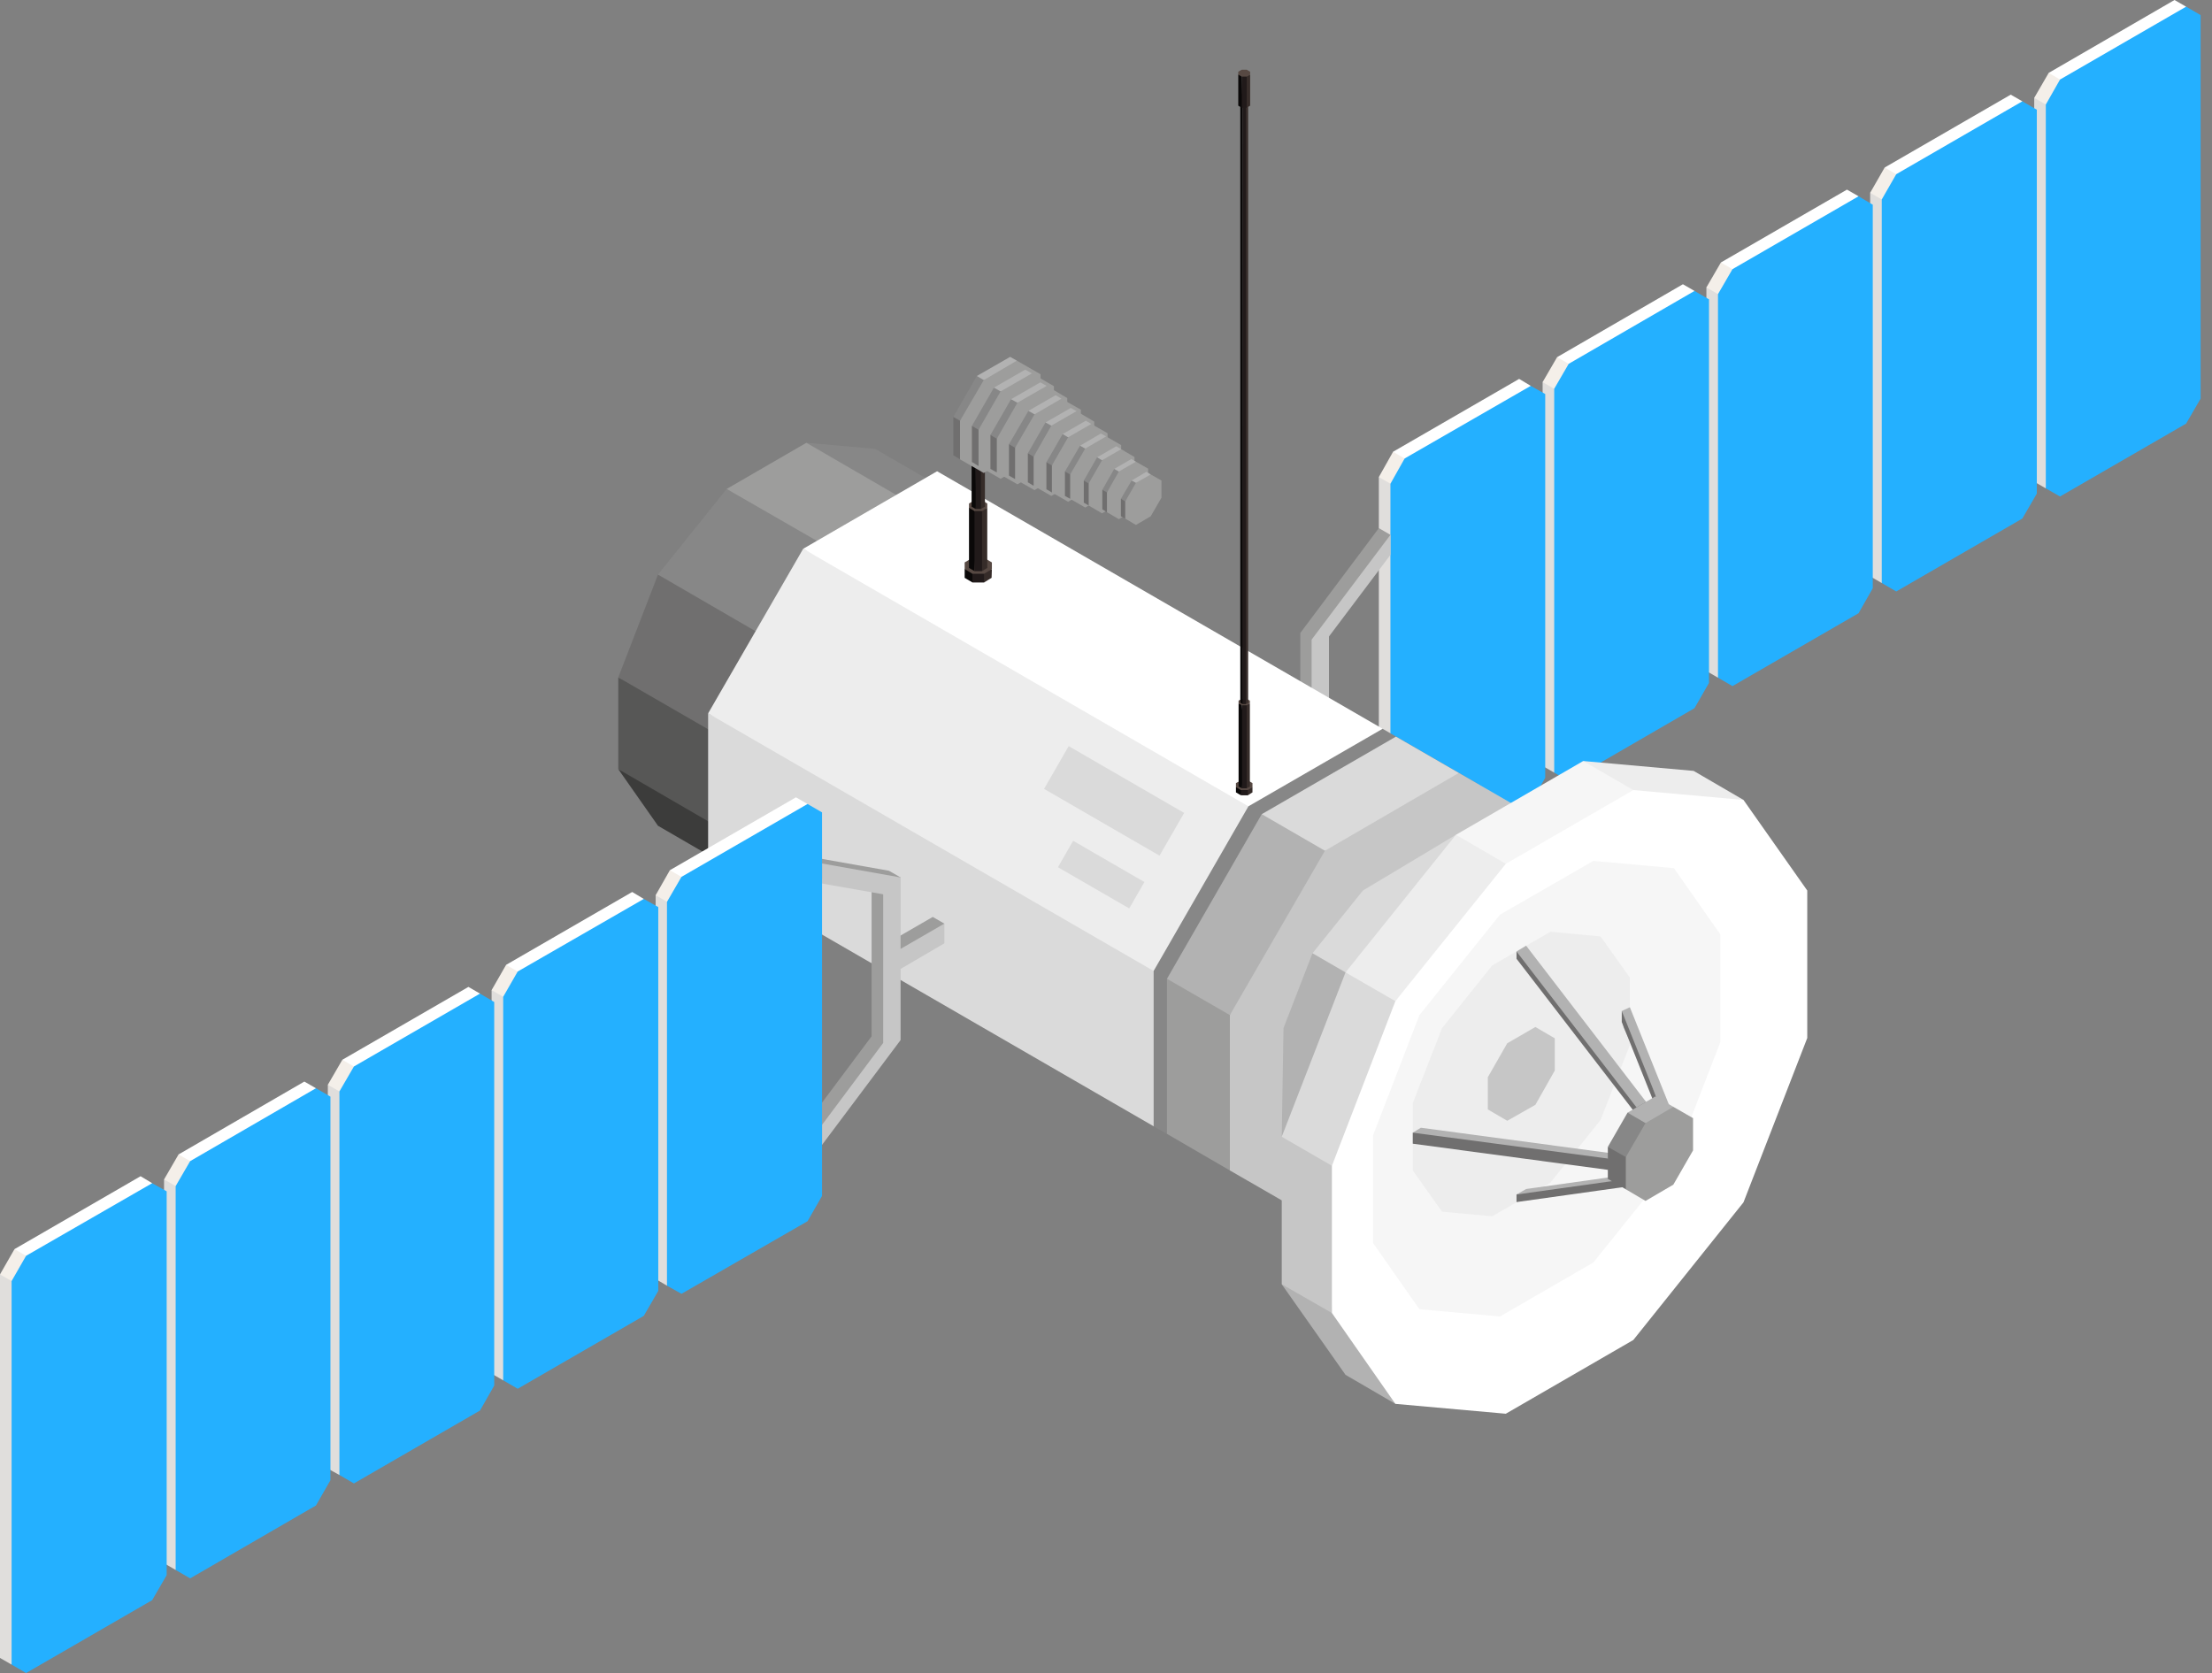 <svg width="78" height="59" viewBox="0 0 78 59" fill="none" xmlns="http://www.w3.org/2000/svg">
<rect x="0" y="0" width="78" height="59" fill="#808080" stroke="none"/>
<g clip-path="url(#clip0_3367_92823)">
<path d="M31.603 18.298L28.435 15.615L30.857 15.83L34.486 17.929L33.801 18.482L31.603 18.298Z" fill="#878787"/>
<path d="M26.82 31.22L23.202 29.121L21.802 27.125L25.726 28.753L26.82 31.22Z" fill="#3C3C3B"/>
<path d="M24.653 25.281L21.802 23.889V27.124L25.42 29.224L25.686 25.844L24.653 25.281Z" fill="#575756"/>
<path d="M23.795 20.254L23.202 20.264L21.802 23.889L25.42 25.978L27.045 22.363L23.795 20.254Z" fill="#706F6F"/>
<path d="M29.017 18.8L25.624 17.243L23.202 20.264L26.82 22.363L29.641 19.332L29.017 18.8Z" fill="#878787"/>
<path d="M32.053 17.714L28.435 15.615L25.624 17.243L29.253 19.332L31.44 19.138L32.053 17.714Z" fill="#9D9D9C"/>
<path d="M26.82 22.363L29.253 19.332L32.053 17.714L34.486 17.929L35.886 19.926V23.172L34.486 26.787L32.053 29.817L29.253 31.435L26.82 31.22L25.42 29.224V25.978L26.82 22.363Z" fill="#B2B2B2"/>
<path d="M72.682 3.256L72.242 2.57L76.678 0L77.087 0.236L77.067 0.584L72.682 3.256Z" fill="white"/>
<path d="M72.222 3.358L71.731 3.451V16.987L72.14 17.223L72.436 16.721L72.61 3.358H72.222Z" fill="#E0DEDC"/>
<path d="M72.242 2.57L72.641 2.806L72.702 3.492L72.14 3.686L71.731 3.451L72.242 2.57Z" fill="#F4EFE9"/>
<path d="M72.641 17.509L72.14 17.223V3.686L72.641 2.805L77.087 0.235L77.598 0.532V14.059L77.087 14.939L72.641 17.509Z" fill="#24B0FF"/>
<path d="M66.897 6.594L66.457 5.908L70.903 3.338L71.312 3.573L71.292 3.932L66.897 6.594Z" fill="white"/>
<path d="M66.437 6.696L65.946 6.799V20.325L66.355 20.561L66.661 20.059L66.835 6.696H66.437Z" fill="#E0DEDC"/>
<path d="M66.457 5.908L66.866 6.144L66.927 6.83L66.355 7.035L65.946 6.799L66.457 5.908Z" fill="#F4EFE9"/>
<path d="M66.866 20.858L66.355 20.561V7.034L66.866 6.143L71.312 3.573L71.823 3.87V17.407L71.312 18.287L66.866 20.858Z" fill="#24B0FF"/>
<path d="M61.122 9.932L60.682 9.257L65.128 6.687L65.537 6.922L65.517 7.27L61.122 9.932Z" fill="white"/>
<path d="M60.662 10.045L60.171 10.137V23.663L60.58 23.899L60.876 23.407L61.05 10.045H60.662Z" fill="#E0DEDC"/>
<path d="M60.682 9.257L61.091 9.492L61.152 10.168L60.58 10.373L60.171 10.137L60.682 9.257Z" fill="#F4EFE9"/>
<path d="M61.091 24.196L60.58 23.899V10.373L61.091 9.492L65.537 6.922L66.038 7.219V20.745L65.537 21.626L61.091 24.196Z" fill="#24B0FF"/>
<path d="M55.347 13.281L54.907 12.595L59.343 10.024L59.752 10.26L59.732 10.608L55.347 13.281Z" fill="white"/>
<path d="M54.887 13.383L54.396 13.475V27.012L54.805 27.247L55.102 26.745L55.275 13.383H54.887Z" fill="#E0DEDC"/>
<path d="M54.907 12.595L55.316 12.83L55.367 13.516L54.805 13.711L54.396 13.475L54.907 12.595Z" fill="#F4EFE9"/>
<path d="M55.316 27.544L54.805 27.247V13.71L55.316 12.83L59.752 10.26L60.263 10.557V24.083L59.752 24.974L55.316 27.544Z" fill="#24B0FF"/>
<path d="M49.572 16.619L49.122 15.932L53.569 13.362L53.977 13.608L53.957 13.946L49.572 16.619Z" fill="white"/>
<path d="M49.102 16.721L48.621 16.823V30.349L49.03 30.585L49.327 30.083L49.501 16.721H49.102Z" fill="#E0DEDC"/>
<path d="M49.122 15.933L49.531 16.168L49.593 16.854L49.03 17.059L48.621 16.823L49.122 15.933Z" fill="#F4EFE9"/>
<path d="M49.531 30.882L49.03 30.585V17.059L49.531 16.168L53.977 13.608L54.488 13.895V27.431L53.977 28.312L49.531 30.882Z" fill="#24B0FF"/>
<path d="M48.621 27.841L49.03 28.076L47.068 28.046L46.25 28.292L45.852 28.056V25.701L44.717 26.663L44.308 26.428V25.721L45.852 24.831V22.322L48.621 18.625L49.03 18.861L48.744 19.639L46.536 22.496L46.455 27.452L48.621 27.841Z" fill="#9D9D9C"/>
<path d="M49.03 28.076V28.783L46.25 28.291V25.773L44.717 26.663V25.967L46.25 25.076V22.557L49.03 18.861V19.567L46.863 22.445V27.698L49.03 28.076Z" fill="#C6C6C6"/>
<path d="M42.111 33.186L41.947 38.521L40.68 39.719L24.97 30.636V25.158L42.111 33.186Z" fill="#DADADA"/>
<path d="M43.153 26.725L28.322 19.352L24.97 25.158L40.679 34.241L45.238 28.435L43.153 26.725Z" fill="#EDEDED"/>
<path d="M37.684 26.313L41.756 28.668L40.887 30.175L36.816 27.82L37.684 26.313Z" fill="#DADADA"/>
<path d="M37.841 29.651L40.355 31.105L39.819 32.036L37.305 30.583L37.841 29.651Z" fill="#DADADA"/>
<path d="M33.044 16.619L48.754 25.701L47.998 28.374L44.022 28.435L28.322 19.353L33.044 16.619Z" fill="white"/>
<path d="M44.022 28.435L48.754 25.701L52.096 27.636V33.115L48.754 38.91L44.022 41.654L40.68 39.719V34.241L44.022 28.435Z" fill="#878787"/>
<path d="M28.578 30.923V30.217L31.348 30.708L31.757 30.944L31.348 31.333V33.227L32.891 32.336L33.3 32.572L32.891 33.289L31.348 34.179V36.873L29.385 39.514L28.987 40.374L28.578 40.139V39.432L30.735 36.545V31.302L28.578 30.923Z" fill="#9D9D9C"/>
<path d="M28.987 31.159V30.452L31.757 30.944V33.463L33.3 32.572V33.268L31.757 34.169V36.678L28.987 40.374V39.668L31.143 36.78V31.538L28.987 31.159Z" fill="#C6C6C6"/>
<path d="M24.071 31.374L23.621 30.688L28.067 28.118L28.476 28.353L28.455 28.701L24.071 31.374Z" fill="white"/>
<path d="M23.6 31.476L23.12 31.568V45.105L23.519 45.34L23.825 44.839L23.999 31.476H23.6Z" fill="#E0DEDC"/>
<path d="M23.621 30.688L24.03 30.924L24.091 31.61L23.519 31.804L23.12 31.569L23.621 30.688Z" fill="#F4EFE9"/>
<path d="M24.03 45.627L23.519 45.34V31.804L24.03 30.923L28.476 28.353L28.987 28.65V42.176L28.476 43.067L24.03 45.627Z" fill="#24B0FF"/>
<path d="M18.285 34.712L17.846 34.026L22.292 31.456L22.701 31.701L22.68 32.039L18.285 34.712Z" fill="white"/>
<path d="M17.826 34.814L17.335 34.916V48.443L17.744 48.678L18.04 48.176L18.214 34.814H17.826Z" fill="#E0DEDC"/>
<path d="M17.846 34.026L18.255 34.261L18.316 34.947L17.744 35.152L17.335 34.917L17.846 34.026Z" fill="#F4EFE9"/>
<path d="M18.255 48.975L17.744 48.678V35.152L18.255 34.261L22.701 31.701L23.212 31.988V45.525L22.701 46.405L18.255 48.975Z" fill="#24B0FF"/>
<path d="M12.511 38.05L12.071 37.374L16.517 34.804L16.926 35.04L16.895 35.388L12.511 38.05Z" fill="white"/>
<path d="M12.051 38.163L11.56 38.255V51.791L11.969 52.017L12.265 51.525L12.439 38.163H12.051Z" fill="#E0DEDC"/>
<path d="M12.071 37.374L12.48 37.61L12.541 38.286L11.969 38.491L11.56 38.255L12.071 37.374Z" fill="#F4EFE9"/>
<path d="M12.48 52.314L11.969 52.017V38.49L12.48 37.61L16.926 35.04L17.427 35.337V48.863L16.926 49.743L12.48 52.314Z" fill="#24B0FF"/>
<path d="M6.736 41.398L6.296 40.712L10.732 38.142L11.141 38.378L11.12 38.726L6.736 41.398Z" fill="white"/>
<path d="M6.276 41.501L5.785 41.593V55.129L6.194 55.365L6.49 54.863L6.664 41.501H6.276Z" fill="#E0DEDC"/>
<path d="M6.296 40.712L6.705 40.948L6.756 41.634L6.194 41.828L5.785 41.593L6.296 40.712Z" fill="#F4EFE9"/>
<path d="M6.705 55.662L6.194 55.365V41.828L6.705 40.948L11.141 38.377L11.652 38.674V52.201L11.141 53.092L6.705 55.662Z" fill="#24B0FF"/>
<path d="M0.951 44.737L0.511 44.051L4.957 41.48L5.366 41.726L5.346 42.074L0.951 44.737Z" fill="white"/>
<path d="M0.491 44.839L0 44.941V58.468L0.409 58.703L0.716 58.201L0.889 44.839H0.491Z" fill="#E0DEDC"/>
<path d="M0.511 44.051L0.92 44.286L0.981 44.972L0.409 45.177L0 44.942L0.511 44.051Z" fill="#F4EFE9"/>
<path d="M0.92 59L0.409 58.703V45.177L0.92 44.286L5.366 41.726L5.877 42.013V55.549L5.366 56.43L0.92 59Z" fill="#24B0FF"/>
<path d="M44.799 34.742L44.645 40.087L43.368 41.275L41.15 39.985V34.517L44.799 34.742Z" fill="#9D9D9C"/>
<path d="M45.841 28.281L44.492 28.711L41.15 34.517L43.368 35.797L47.926 30.002L45.841 28.281Z" fill="#B2B2B2"/>
<path d="M49.224 25.977L51.442 27.258L50.696 29.93L46.72 30.002L44.492 28.712L49.224 25.977Z" fill="#DADADA"/>
<path d="M46.72 30.002L51.442 27.257L54.795 29.193V34.671L51.442 40.477L46.72 43.211L43.368 41.275V35.797L46.72 30.002Z" fill="#C6C6C6"/>
<path d="M46.281 33.616L48.059 31.405L50.103 30.217L51.882 30.381L52.904 31.835V34.21L51.882 36.852L50.103 39.064L48.059 40.252L46.281 40.088L45.259 38.634V36.258L46.281 33.616Z" fill="#C6C6C6"/>
<path d="M48.049 33.79L46.281 33.616L45.259 36.258L45.197 40.088L47.855 35.603L48.049 33.79Z" fill="#B2B2B2"/>
<path d="M51.34 29.439L48.059 31.405L46.281 33.617L47.446 34.292L50.962 31.558L51.34 29.439Z" fill="#DADADA"/>
<path d="M56.87 28.794L55.827 26.838L59.721 27.186L61.48 28.21L60.386 29.101L56.87 28.794Z" fill="#EDEDED"/>
<path d="M49.204 49.508L47.446 48.484L45.197 45.29L47.446 45.556L49.204 49.508Z" fill="#B2B2B2"/>
<path d="M45.739 39.985L45.197 40.088V45.289L46.966 46.303L47.385 40.886L45.739 39.985Z" fill="#C6C6C6"/>
<path d="M48.407 34.272L47.446 34.292L45.197 40.088L46.966 41.112L49.562 35.306L48.407 34.272Z" fill="#DADADA"/>
<path d="M52.73 29.603L51.34 29.439L47.446 34.292L49.204 35.306L53.722 30.463L52.73 29.603Z" fill="#EDEDED"/>
<path d="M57.596 27.862L55.827 26.838L51.34 29.439L53.098 30.463L56.604 30.145L57.596 27.862Z" fill="#F6F6F6"/>
<path d="M49.204 35.306L53.098 30.463L57.595 27.862L61.479 28.21L63.728 31.405V36.606L61.479 42.402L57.595 47.255L53.098 49.856L49.204 49.508L46.966 46.303V41.112L49.204 35.306Z" fill="white"/>
<path d="M50.052 35.797L52.894 32.255L56.185 30.36L59.026 30.616L60.662 32.951V36.75L59.026 40.989L56.185 44.522L52.894 46.426L50.052 46.17L48.417 43.836V40.037L50.052 35.797Z" fill="#F6F6F6"/>
<path d="M50.849 36.258L52.618 34.047L54.672 32.859L56.44 33.023L57.473 34.477V36.852L56.44 39.494L54.672 41.706L52.618 42.894L50.849 42.73L49.817 41.276V38.9L50.849 36.258Z" fill="#EDEDED"/>
<path d="M53.149 36.791L54.141 36.217L54.825 36.617V37.753L54.141 38.962L53.149 39.525L52.464 39.125V37.989L53.149 36.791Z" fill="#C6C6C6"/>
<path d="M59.067 39.494V39.893L58.781 40.026L58.689 39.279L57.248 36.227L57.187 35.654L57.473 35.521L59.067 39.494Z" fill="#B2B2B2"/>
<path d="M58.781 39.627V40.027L57.187 36.043V35.654L58.781 39.627Z" fill="#706F6F"/>
<path d="M57.708 41.798L58.045 41.593V41.337L57.074 41.552L53.875 41.982L53.476 42.125V42.392L57.708 41.798Z" fill="#706F6F"/>
<path d="M57.708 41.532L58.045 41.337L53.814 41.931L53.476 42.125L57.708 41.532Z" fill="#B2B2B2"/>
<path d="M57.708 39.309L58.045 39.115V38.859L57.667 38.633L54.008 33.913L53.476 33.555V33.811L57.708 39.309Z" fill="#706F6F"/>
<path d="M57.708 39.053L58.045 38.859L53.814 33.35L53.476 33.555L57.708 39.053Z" fill="#B2B2B2"/>
<path d="M56.982 40.692V41.091L56.696 41.255L55.142 40.846L50.103 40.17L49.817 39.945L50.103 39.77L56.982 40.692Z" fill="#B2B2B2"/>
<path d="M56.696 40.856L56.808 41.04L56.696 41.255L49.817 40.333V39.944L56.696 40.856Z" fill="#706F6F"/>
<path d="M57.626 40.59L57.595 41.696L57.33 41.941L56.696 41.573V40.446L57.626 40.59Z" fill="#706F6F"/>
<path d="M57.841 39.248L57.391 39.238L56.696 40.446L57.33 40.804L58.28 39.606L57.841 39.248Z" fill="#878787"/>
<path d="M58.372 38.665L59.006 39.033L58.852 39.586L58.025 39.607L57.391 39.238L58.372 38.665Z" fill="#B2B2B2"/>
<path d="M58.025 39.607L59.006 39.033L59.701 39.432V40.569L59.006 41.777L58.025 42.351L57.33 41.941V40.805L58.025 39.607Z" fill="#9D9D9C"/>
<path d="M44.165 27.759V27.944L44.002 28.046L43.95 27.974V27.821L44.165 27.759Z" fill="#362C29"/>
<path d="M43.725 27.923L43.756 28.046H44.002V27.862L43.95 27.821H43.756L43.725 27.923Z" fill="#211A1A"/>
<path d="M43.582 27.759V27.944L43.756 28.046V27.862L43.674 27.708L43.582 27.759Z" fill="#0A0808"/>
<path d="M43.756 27.862L43.582 27.759V27.616L43.756 27.524H44.002L44.165 27.616V27.759L44.002 27.862H43.756Z" fill="#574943"/>
<path d="M44.073 24.811V27.739L43.961 27.8L43.93 27.749V24.852L44.073 24.811Z" fill="#362C29"/>
<path d="M43.675 24.811V27.739L43.797 27.8L43.869 26.408L43.797 24.872L43.756 24.811H43.675Z" fill="#0A0808"/>
<path d="M43.797 27.8H43.96V24.872L43.93 24.841L43.797 24.851V27.8Z" fill="#211A1A"/>
<path d="M43.797 24.646H43.961L44.073 24.708V24.81L43.961 24.872H43.797L43.674 24.81V24.708L43.797 24.646Z" fill="#574943"/>
<path d="M44.012 3.42V24.78L43.93 24.831L43.91 24.79V3.441L44.012 3.42Z" fill="#362C29"/>
<path d="M43.807 24.77L43.818 24.831H43.93V3.461L43.91 3.441L43.818 3.451L43.807 24.77Z" fill="#211A1A"/>
<path d="M43.736 3.42V24.78L43.818 24.831V3.461L43.777 3.39L43.736 3.42Z" fill="#0A0808"/>
<path d="M43.818 3.297H43.93L44.012 3.349V3.42L43.93 3.461H43.818L43.736 3.42V3.349L43.818 3.297Z" fill="#574943"/>
<path d="M44.083 2.631V3.727L43.961 3.799L43.93 3.737V2.683L44.083 2.631Z" fill="#362C29"/>
<path d="M43.767 3.707L43.787 3.799H43.961V2.703L43.93 2.672L43.787 2.683L43.767 3.707Z" fill="#211A1A"/>
<path d="M43.664 2.632V3.727L43.787 3.799V2.703L43.725 2.601L43.664 2.632Z" fill="#0A0808"/>
<path d="M43.787 2.458H43.961L44.083 2.529V2.632L43.961 2.703H43.787L43.664 2.632V2.529L43.787 2.458Z" fill="#574943"/>
<path d="M34.976 20.07L34.966 20.377L34.7 20.541L34.629 20.418L34.619 20.172L34.976 20.07Z" fill="#362C29"/>
<path d="M34.24 20.346L34.292 20.541H34.7V20.234L34.608 20.162L34.292 20.183L34.24 20.346Z" fill="#211A1A"/>
<path d="M34.016 20.07V20.377L34.291 20.541V20.233L34.159 19.988L34.016 20.07Z" fill="#0A0808"/>
<path d="M34.291 20.234L34.016 20.07V19.834L34.291 19.67H34.7L34.976 19.834V20.07L34.7 20.234H34.291Z" fill="#574943"/>
<path d="M34.813 17.909V20.029L34.629 20.141L34.578 20.059V17.981L34.813 17.909Z" fill="#362C29"/>
<path d="M34.169 17.909V20.029L34.363 20.141L34.486 17.817L34.363 18.022L34.291 17.909H34.169Z" fill="#0A0808"/>
<path d="M34.363 20.142H34.629V18.022L34.578 17.971L34.363 17.991V20.142Z" fill="#211A1A"/>
<path d="M34.363 17.643H34.629L34.813 17.756V17.909L34.629 18.022H34.363L34.169 17.909V17.756L34.363 17.643Z" fill="#574943"/>
<path d="M34.731 15.626V17.868L34.588 17.95L34.557 17.888V15.677L34.731 15.626Z" fill="#362C29"/>
<path d="M34.373 17.848L34.404 17.95H34.588V15.707L34.557 15.666L34.404 15.677L34.373 17.848Z" fill="#211A1A"/>
<path d="M34.261 15.626V17.868L34.404 17.95V15.708L34.332 15.585L34.261 15.626Z" fill="#0A0808"/>
<path d="M34.404 15.431H34.588L34.731 15.523V15.626L34.588 15.708H34.404L34.261 15.626V15.523L34.404 15.431Z" fill="#574943"/>
<path d="M34.21 14.581L34.169 15.902L33.852 16.199L33.617 16.055V14.704L34.21 14.581Z" fill="#706F6F"/>
<path d="M34.987 13.271L34.445 13.26L33.617 14.704L33.852 14.837L34.987 13.404V13.271Z" fill="#878787"/>
<path d="M35.62 12.585L35.855 12.718L35.671 13.383L34.69 13.404L34.445 13.26L35.62 12.585Z" fill="#B2B2B2"/>
<path d="M34.69 13.404L35.855 12.718L36.693 13.199V14.561L35.855 15.994L34.69 16.68L33.852 16.199V14.837L34.69 13.404Z" fill="#9D9D9C"/>
<path d="M34.833 14.909L34.803 16.158L34.506 16.435L34.271 16.291V15.022L34.833 14.909Z" fill="#706F6F"/>
<path d="M35.569 13.68L35.048 13.67L34.271 15.021L34.506 15.155L35.569 13.803V13.68Z" fill="#878787"/>
<path d="M36.152 13.035L36.387 13.168L36.213 13.783L35.283 13.803L35.048 13.67L36.152 13.035Z" fill="#B2B2B2"/>
<path d="M35.283 13.803L36.387 13.168L37.164 13.619V14.889L36.387 16.24L35.283 16.885L34.506 16.435V15.155L35.283 13.803Z" fill="#9D9D9C"/>
<path d="M35.467 15.236L35.426 16.404L35.15 16.66L34.925 16.537V15.339L35.467 15.236Z" fill="#706F6F"/>
<path d="M36.142 14.1L35.651 14.079L34.925 15.339L35.15 15.472L36.142 14.202V14.1Z" fill="#878787"/>
<path d="M36.683 13.485L36.908 13.608L36.745 14.192L35.876 14.202L35.651 14.079L36.683 13.485Z" fill="#B2B2B2"/>
<path d="M35.876 14.202L36.908 13.608L37.634 14.039V15.226L36.908 16.486L35.876 17.08L35.15 16.66V15.472L35.876 14.202Z" fill="#9D9D9C"/>
<path d="M36.09 15.574L36.06 16.66L35.794 16.895L35.579 16.772V15.666L36.09 15.574Z" fill="#706F6F"/>
<path d="M36.724 14.509L36.264 14.489L35.579 15.666L35.794 15.789L36.724 14.612V14.509Z" fill="#878787"/>
<path d="M37.225 13.936L37.429 14.059L37.286 14.602L36.479 14.612L36.264 14.489L37.225 13.936Z" fill="#B2B2B2"/>
<path d="M36.479 14.612L37.429 14.059L38.114 14.448V15.554L37.429 16.732L36.479 17.285L35.794 16.895V15.79L36.479 14.612Z" fill="#9D9D9C"/>
<path d="M36.714 15.902L36.683 16.906L36.448 17.131L36.244 17.008V15.984L36.714 15.902Z" fill="#706F6F"/>
<path d="M37.296 14.919L36.867 14.899L36.244 15.984L36.448 16.107L37.296 15.012V14.919Z" fill="#878787"/>
<path d="M37.756 14.387L37.961 14.499L37.818 15.001L37.072 15.011L36.867 14.899L37.756 14.387Z" fill="#B2B2B2"/>
<path d="M37.072 15.011L37.961 14.499L38.584 14.868V15.892L37.961 16.977L37.072 17.489L36.448 17.131V16.107L37.072 15.011Z" fill="#9D9D9C"/>
<path d="M37.337 16.24L37.307 17.152L37.092 17.367L36.898 17.254V16.302L37.337 16.24Z" fill="#706F6F"/>
<path d="M37.879 15.329L37.47 15.309L36.898 16.302L37.092 16.415L37.879 15.421V15.329Z" fill="#878787"/>
<path d="M38.288 14.837L38.482 14.95L38.349 15.411L37.664 15.421L37.47 15.308L38.288 14.837Z" fill="#B2B2B2"/>
<path d="M37.664 15.421L38.482 14.95L39.054 15.278V16.22L38.482 17.223L37.664 17.694L37.092 17.367V16.414L37.664 15.421Z" fill="#9D9D9C"/>
<path d="M37.961 16.567L37.941 17.407L37.736 17.591L37.552 17.489V16.629L37.961 16.567Z" fill="#706F6F"/>
<path d="M38.451 15.738L38.084 15.718L37.552 16.629L37.736 16.732L38.451 15.82V15.738Z" fill="#878787"/>
<path d="M38.819 15.288L39.003 15.39L38.891 15.81L38.267 15.82L38.084 15.718L38.819 15.288Z" fill="#B2B2B2"/>
<path d="M38.267 15.82L39.003 15.39L39.535 15.697V16.557L39.003 17.469L38.267 17.899L37.736 17.592V16.732L38.267 15.82Z" fill="#9D9D9C"/>
<path d="M38.584 16.895L38.564 17.663L38.39 17.827L38.217 17.725V16.947L38.584 16.895Z" fill="#706F6F"/>
<path d="M39.034 16.158L38.687 16.127L38.217 16.947L38.39 17.049L39.034 16.23V16.158Z" fill="#878787"/>
<path d="M39.361 15.738L39.535 15.841L39.422 16.22L38.86 16.23L38.687 16.127L39.361 15.738Z" fill="#B2B2B2"/>
<path d="M38.86 16.23L39.535 15.841L40.005 16.117V16.885L39.535 17.715L38.86 18.104L38.39 17.827V17.049L38.86 16.23Z" fill="#9D9D9C"/>
<path d="M39.218 17.233L39.198 17.909L39.034 18.063L38.87 17.96V17.274L39.218 17.233Z" fill="#706F6F"/>
<path d="M39.606 16.568L39.29 16.537L38.87 17.274L39.034 17.366L39.606 16.629V16.568Z" fill="#878787"/>
<path d="M39.893 16.189L40.056 16.281L39.964 16.619L39.453 16.629L39.29 16.537L39.893 16.189Z" fill="#B2B2B2"/>
<path d="M39.453 16.629L40.056 16.281L40.485 16.527V17.223L40.056 17.96L39.453 18.309L39.034 18.063V17.367L39.453 16.629Z" fill="#9D9D9C"/>
<path d="M39.842 17.561L39.821 18.154L39.678 18.288L39.525 18.206V17.591L39.842 17.561Z" fill="#706F6F"/>
<path d="M40.189 16.977L39.903 16.946L39.525 17.591L39.678 17.683L40.189 17.028V16.977Z" fill="#878787"/>
<path d="M40.424 16.639L40.577 16.731L40.496 17.028H40.056L39.903 16.946L40.424 16.639Z" fill="#B2B2B2"/>
<path d="M40.056 17.028L40.577 16.731L40.956 16.947V17.551L40.577 18.206L40.056 18.513L39.678 18.288V17.684L40.056 17.028Z" fill="#9D9D9C"/>
</g>
<defs>
<clipPath id="clip0_3367_92823">
<rect width="77.598" height="59" fill="white" transform="matrix(-1 0 0 1 77.598 0)"/>
</clipPath>
</defs>
</svg>
